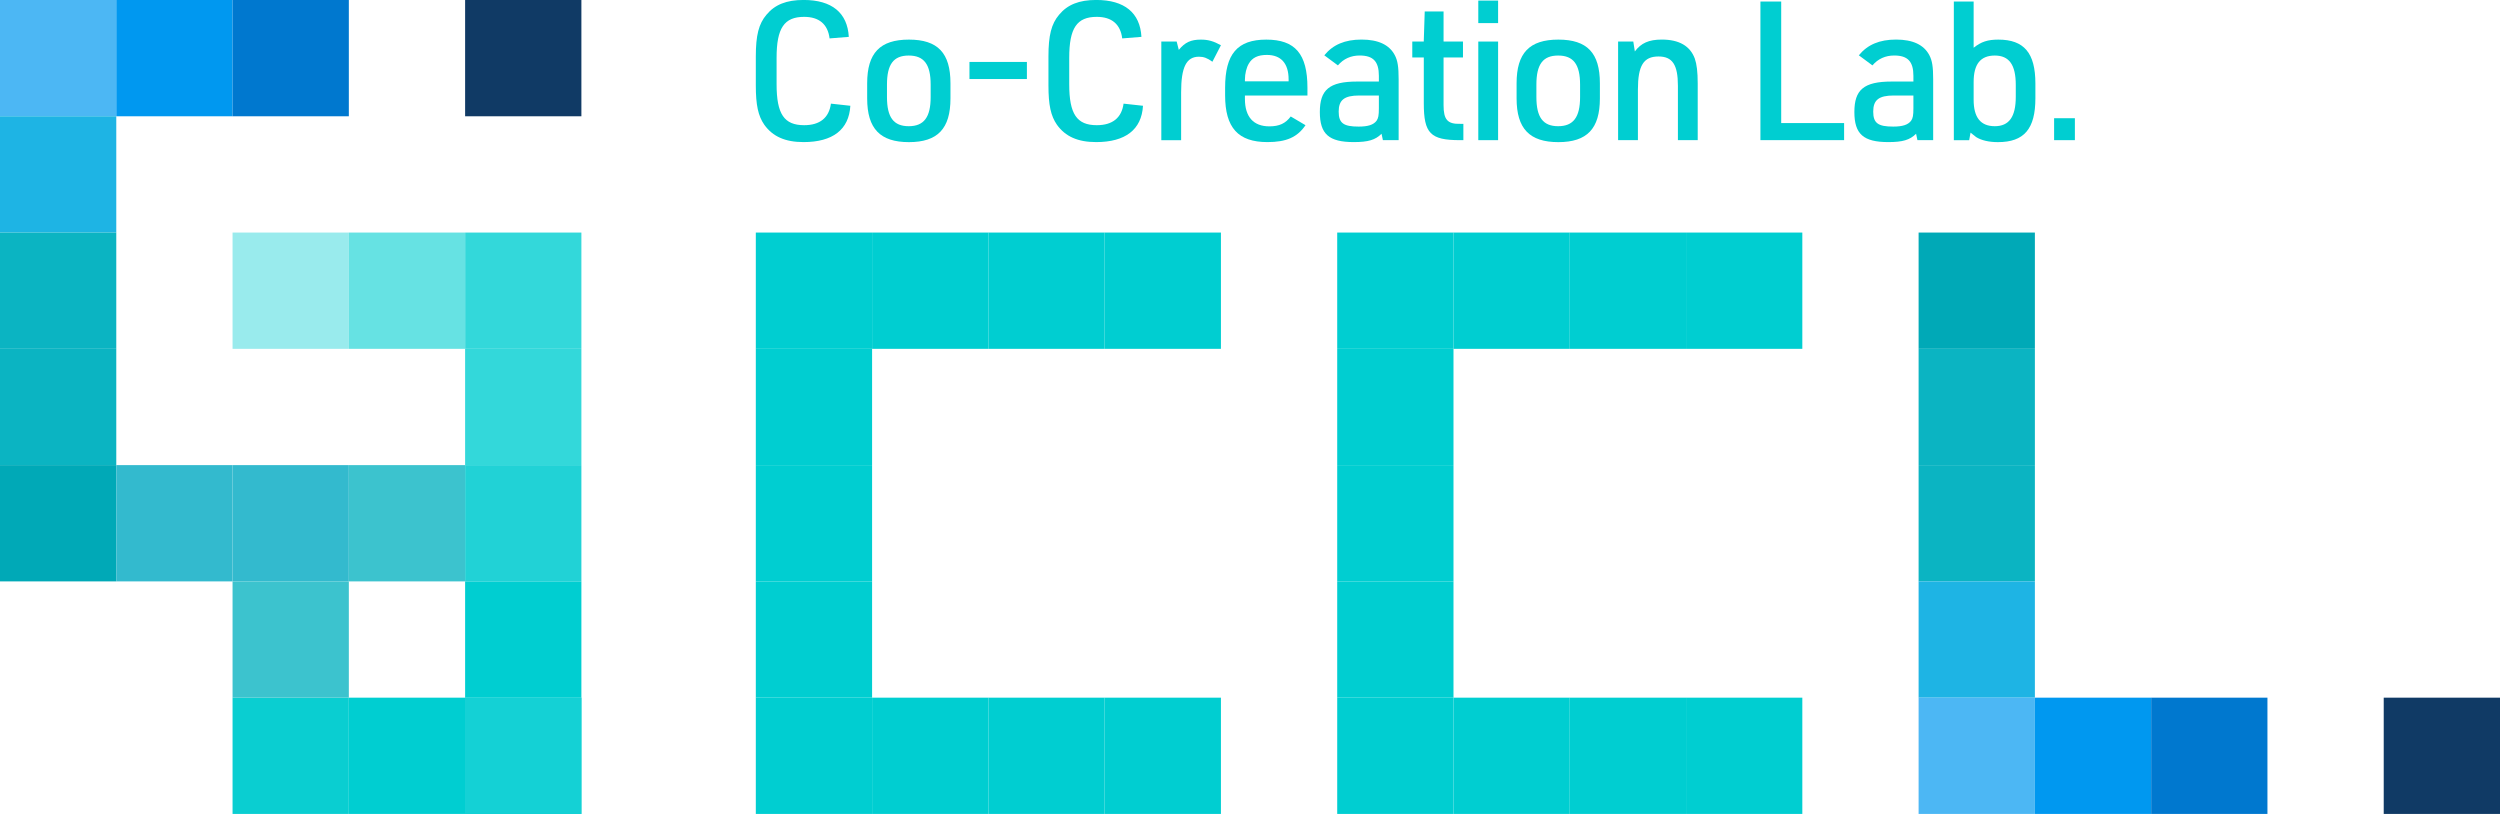 <?xml version="1.0" encoding="UTF-8"?>
<svg id="_レイヤー_2" data-name="レイヤー 2" xmlns="http://www.w3.org/2000/svg" viewBox="0 0 645 210">
  <defs>
    <style>
      .cls-1 {
        fill: #103a65;
      }

      .cls-2 {
        fill: #3cc3ce;
      }

      .cls-3 {
        fill: #66e2e3;
      }

      .cls-4 {
        fill: #00a9b7;
      }

      .cls-5 {
        fill: #0aced1;
      }

      .cls-6 {
        fill: #14d1d5;
      }

      .cls-7 {
        fill: #0098f0;
      }

      .cls-8 {
        fill: #21d2d6;
      }

      .cls-9 {
        fill: #00ced1;
      }

      .cls-10 {
        fill: #33d8da;
      }

      .cls-11 {
        fill: #99ebed;
      }

      .cls-12 {
        fill: #0078cf;
      }

      .cls-13 {
        fill: #4cb7f4;
      }

      .cls-14 {
        fill: #0bb4c2;
      }

      .cls-15 {
        fill: #33bace;
      }

      .cls-16 {
        fill: #1eb4e4;
      }
    </style>
  </defs>
  <g id="_ロゴ" data-name="ロゴ">
    <g>
      <rect class="cls-13" width="30" height="30"/>
      <rect class="cls-16" y="30" width="30" height="30"/>
      <rect class="cls-7" x="30" width="30" height="30"/>
      <rect class="cls-12" x="60" width="30" height="30"/>
      <rect class="cls-1" x="120" width="30" height="30"/>
      <rect class="cls-10" x="120" y="60" width="30" height="30"/>
      <rect class="cls-10" x="120" y="90" width="30" height="30"/>
      <rect class="cls-8" x="120" y="120" width="30" height="30"/>
      <rect class="cls-9" x="120" y="150" width="30" height="30"/>
      <rect class="cls-9" x="120" y="180" width="30" height="30"/>
      <rect class="cls-14" y="60" width="30" height="30"/>
      <rect class="cls-14" y="90" width="30" height="30"/>
      <rect class="cls-4" y="120" width="30" height="30"/>
      <rect class="cls-5" x="60" y="180" width="30" height="30"/>
      <rect class="cls-9" x="90" y="180" width="30" height="30"/>
      <rect class="cls-15" x="30" y="120" width="30" height="30"/>
      <rect class="cls-15" x="60" y="120" width="30" height="30"/>
      <rect class="cls-2" x="60" y="150" width="30" height="30"/>
      <rect class="cls-2" x="90" y="120" width="30" height="30"/>
      <rect class="cls-11" x="60" y="60" width="30" height="30"/>
      <rect class="cls-3" x="90" y="60" width="30" height="30"/>
      <rect class="cls-6" x="120" y="180" width="30" height="30"/>
      <g>
        <rect class="cls-9" x="195" y="60" width="30" height="30"/>
        <rect class="cls-9" x="195" y="90" width="30" height="30"/>
        <rect class="cls-9" x="225" y="60" width="30" height="30"/>
        <rect class="cls-9" x="255" y="60" width="30" height="30"/>
        <rect class="cls-9" x="195" y="120" width="30" height="30"/>
        <rect class="cls-9" x="195" y="150" width="30" height="30"/>
        <rect class="cls-9" x="195" y="180" width="30" height="30"/>
        <rect class="cls-9" x="225" y="180" width="30" height="30"/>
        <rect class="cls-9" x="255" y="180" width="30" height="30"/>
        <rect class="cls-9" x="285" y="180" width="30" height="30"/>
        <rect class="cls-9" x="285" y="60" width="30" height="30"/>
      </g>
      <g>
        <rect class="cls-9" x="345" y="60" width="30" height="30"/>
        <rect class="cls-9" x="345" y="90" width="30" height="30"/>
        <rect class="cls-9" x="375" y="60" width="30" height="30"/>
        <rect class="cls-9" x="405" y="60" width="30" height="30"/>
        <rect class="cls-9" x="345" y="120" width="30" height="30"/>
        <rect class="cls-9" x="345" y="150" width="30" height="30"/>
        <rect class="cls-9" x="345" y="180" width="30" height="30"/>
        <rect class="cls-9" x="375" y="180" width="30" height="30"/>
        <rect class="cls-9" x="405" y="180" width="30" height="30"/>
        <rect class="cls-9" x="435" y="180" width="30" height="30"/>
        <rect class="cls-9" x="435" y="60" width="30" height="30"/>
      </g>
      <rect class="cls-4" x="495" y="60" width="30" height="30"/>
      <rect class="cls-14" x="495" y="90" width="30" height="30"/>
      <rect class="cls-14" x="495" y="120" width="30" height="30"/>
      <rect class="cls-16" x="495" y="150" width="30" height="30"/>
      <rect class="cls-13" x="495" y="180" width="30" height="30"/>
      <rect class="cls-7" x="525" y="180" width="30" height="30"/>
      <rect class="cls-12" x="555" y="180" width="30" height="30"/>
      <rect class="cls-1" x="615" y="180" width="30" height="30"/>
      <g>
        <path class="cls-9" d="M219.39,27.29c-.35,6.16-4.56,9.37-12.07,9.37-4.76,0-7.96-1.45-10.12-4.46-1.6-2.3-2.2-5.11-2.2-10.17v-7.46c0-5.46.75-8.41,2.75-10.77,2.15-2.6,5.16-3.81,9.57-3.81,7.31,0,11.32,3.31,11.67,9.52l-4.96.4c-.45-3.66-2.7-5.56-6.56-5.56-5.16,0-7.11,2.9-7.11,10.57v6.81c0,7.71,1.95,10.57,7.11,10.57,4.06,0,6.41-1.9,6.91-5.56l5.01.55Z"/>
        <path class="cls-9" d="M223.73,21.49c0-7.81,3.31-11.27,10.77-11.27s10.72,3.46,10.72,11.27v3.91c0,7.81-3.31,11.27-10.72,11.27s-10.77-3.46-10.77-11.27v-3.91ZM240.11,21.84c0-5.21-1.7-7.51-5.66-7.51s-5.61,2.3-5.61,7.51v3.21c0,5.21,1.7,7.51,5.61,7.51s5.66-2.3,5.66-7.51v-3.21Z"/>
        <path class="cls-9" d="M250.12,15.98h14.82v4.41h-14.82v-4.41Z"/>
        <path class="cls-9" d="M294.89,27.29c-.35,6.16-4.56,9.37-12.07,9.37-4.76,0-7.96-1.45-10.12-4.46-1.6-2.3-2.2-5.11-2.2-10.17v-7.46c0-5.46.75-8.41,2.75-10.77,2.15-2.6,5.16-3.81,9.57-3.81,7.31,0,11.32,3.31,11.67,9.52l-4.96.4c-.45-3.66-2.7-5.56-6.56-5.56-5.16,0-7.11,2.9-7.11,10.57v6.81c0,7.71,1.95,10.57,7.11,10.57,4.06,0,6.41-1.9,6.91-5.56l5.01.55Z"/>
        <path class="cls-9" d="M299.62,10.72h3.96l.55,2.15c1.6-1.95,3.11-2.65,5.71-2.65,1.85,0,3.26.4,5.16,1.45l-2.2,4.26c-1.3-.95-2.25-1.3-3.46-1.3-3.26,0-4.61,2.7-4.61,9.17v12.37h-5.11V10.72Z"/>
        <path class="cls-9" d="M321.19,25.54c0,4.61,2.2,7.06,6.31,7.06,2.55,0,4.16-.75,5.51-2.55l3.81,2.25c-2.1,3.11-4.96,4.36-9.82,4.36-7.56,0-10.92-3.71-10.92-12.07v-1.95c0-8.71,3.16-12.42,10.62-12.42s10.62,3.71,10.62,12.42v2h-16.13v.9ZM332.46,20.98v-.5c0-4.11-1.95-6.31-5.61-6.31-2.3,0-3.76.7-4.66,2.25-.6,1-1,2.6-1,4.11v.45h11.27Z"/>
        <path class="cls-9" d="M355.75,19.58c0-3.71-1.45-5.26-4.96-5.26-2.25,0-4.16.85-5.61,2.55l-3.51-2.6c2.25-2.75,5.31-4.06,9.62-4.06s7.16,1.35,8.56,4.01c.75,1.4,1,3.05,1,6.21v15.73h-4.06l-.35-1.65c-1.6,1.6-3.46,2.15-7.16,2.15-6.41,0-8.76-2.05-8.76-7.76s2.4-7.86,9.62-7.86h5.61v-1.45ZM350.69,24.64c-3.86,0-5.31,1.15-5.31,4.16s1.3,3.86,5.16,3.86c2.4,0,3.81-.45,4.61-1.5.45-.65.6-1.35.6-3.21v-3.31h-5.06Z"/>
        <path class="cls-9" d="M364.37,14.82v-4.11h2.96l.25-7.76h4.86v7.76h5.01v4.11h-5.01v12.32c0,3.71,1,4.91,4.31,4.81h.8v4.21h-.9c-7.61,0-9.31-1.75-9.31-9.52v-11.82h-2.96Z"/>
        <path class="cls-9" d="M381.4.15h5.11v5.81h-5.11V.15ZM381.4,10.72h5.11v25.44h-5.11V10.72Z"/>
        <path class="cls-9" d="M391.28,21.49c0-7.81,3.31-11.27,10.77-11.27s10.72,3.46,10.72,11.27v3.91c0,7.81-3.31,11.27-10.72,11.27s-10.77-3.46-10.77-11.27v-3.91ZM407.66,21.84c0-5.21-1.7-7.51-5.66-7.51s-5.61,2.3-5.61,7.51v3.21c0,5.21,1.7,7.51,5.61,7.51s5.66-2.3,5.66-7.51v-3.21Z"/>
        <path class="cls-9" d="M417.48,10.72h3.91l.4,2.55c1.6-2.15,3.61-3.06,6.96-3.06,4.46,0,7.31,1.65,8.51,4.91.5,1.45.75,3.41.75,6.46v14.57h-5.11v-14.02c0-5.41-1.4-7.56-5.01-7.56-3.86,0-5.31,2.35-5.31,8.56v13.02h-5.11V10.72Z"/>
        <path class="cls-9" d="M454.19.4h5.36v31.35h16.23v4.41h-21.59V.4Z"/>
        <path class="cls-9" d="M493.66,19.58c0-3.71-1.45-5.26-4.96-5.26-2.25,0-4.16.85-5.61,2.55l-3.51-2.6c2.25-2.75,5.31-4.06,9.62-4.06s7.16,1.35,8.56,4.01c.75,1.4,1,3.05,1,6.21v15.73h-4.06l-.35-1.65c-1.6,1.6-3.46,2.15-7.16,2.15-6.41,0-8.76-2.05-8.76-7.76s2.4-7.86,9.62-7.86h5.61v-1.45ZM488.6,24.64c-3.86,0-5.31,1.15-5.31,4.16s1.3,3.86,5.16,3.86c2.4,0,3.81-.45,4.61-1.5.45-.65.6-1.35.6-3.21v-3.31h-5.06Z"/>
        <path class="cls-9" d="M504.09.4h5.11v11.92c1.95-1.55,3.61-2.1,6.36-2.1,6.66,0,9.57,3.46,9.57,11.32v3.81c0,7.91-2.9,11.32-9.67,11.32-2.3,0-4.26-.45-5.61-1.3-.15-.1-.65-.5-1.45-1.15l-.35,1.95h-3.96V.4ZM520.07,21.89c0-5.16-1.7-7.56-5.41-7.56s-5.46,2.25-5.46,6.81v4.61c0,4.56,1.8,6.81,5.46,6.81s5.41-2.4,5.41-7.56v-3.11Z"/>
        <path class="cls-9" d="M529.96,30.5h5.36v5.66h-5.36v-5.66Z"/>
      </g>
    </g>
  </g>
</svg>